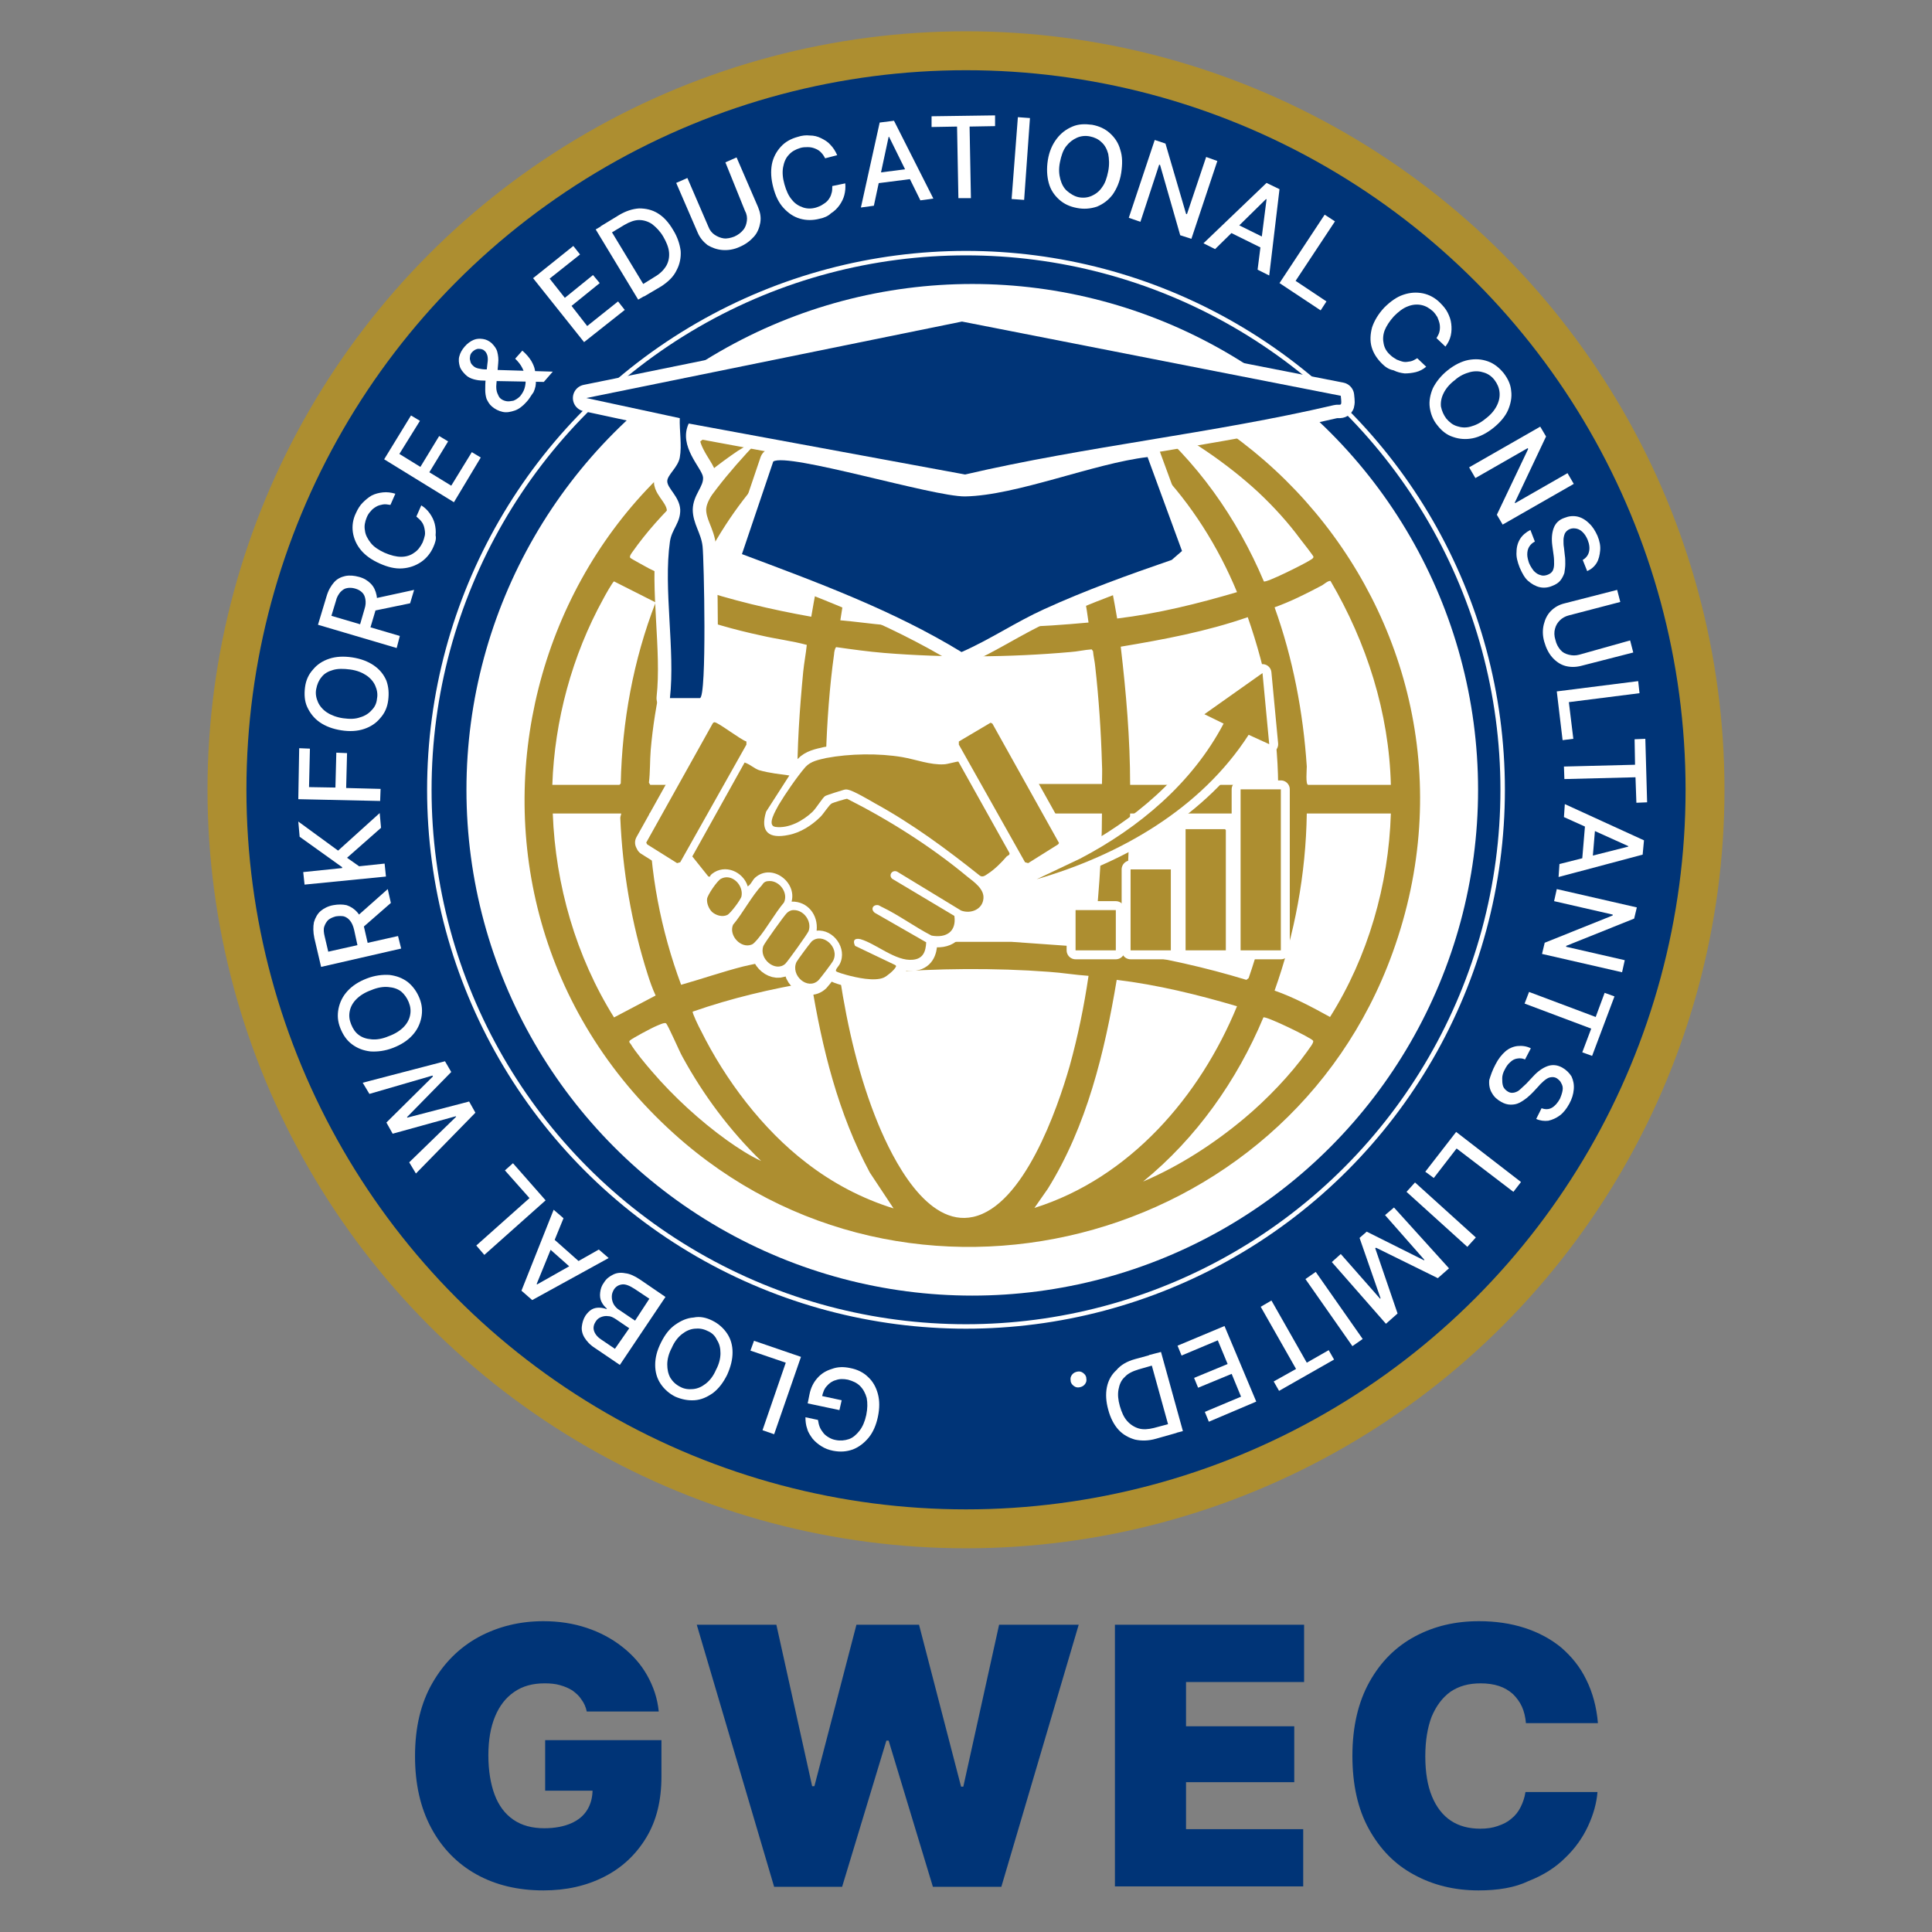 <?xml version="1.0" encoding="UTF-8"?>
<svg xmlns="http://www.w3.org/2000/svg" xmlns:xlink="http://www.w3.org/1999/xlink" version="1.1" id="Layer_1" x="0px" y="0px" viewBox="0 0 432 432" style="enable-background:new 0 0 432 432;" xml:space="preserve">
<rect x="0" y="0" width="432" height="432" fill="#808080" stroke="none"/>
<style type="text/css">
	.st0{fill:#AD8E30;}
	.st1{fill:#003477;}
	.st2{fill:#FFFFFF;}
	.st3{fill:none;stroke:#FFFFFF;stroke-miterlimit:10;}
	.st4{fill:none;stroke:#FFFFFF;stroke-width:5;stroke-linecap:round;stroke-linejoin:round;stroke-miterlimit:10;}
	.st5{fill:none;stroke:#FFFFFF;stroke-width:4;stroke-linecap:round;stroke-linejoin:round;stroke-miterlimit:10;}
	.st6{fill:none;stroke:#FFFFFF;stroke-width:6;stroke-linecap:round;stroke-linejoin:round;stroke-miterlimit:10;}
</style>
<g>
	<circle class="st0" cx="216" cy="176.6" r="169.6"></circle>
	<circle class="st1" cx="216" cy="176.6" r="160.9"></circle>
	<g>
		<path class="st2" d="M190.1,305.9c1.6,0.3,3,1,4,2c1.1,1,1.8,2.3,2.2,3.8s0.4,3.2,0,5.1c-0.4,1.9-1.1,3.5-2.1,4.7    c-1,1.2-2.2,2.1-3.5,2.6c-1.4,0.5-2.8,0.6-4.4,0.3c-1-0.2-1.8-0.5-2.6-1c-0.8-0.5-1.4-1-2-1.7c-0.5-0.7-1-1.4-1.2-2.2    c-0.3-0.8-0.4-1.7-0.4-2.6l2.8,0.6c0.1,0.6,0.2,1.1,0.4,1.6c0.2,0.5,0.5,0.9,0.8,1.3c0.3,0.4,0.7,0.7,1.2,1c0.5,0.3,1,0.5,1.6,0.6    c1,0.2,2,0.1,2.9-0.2c0.9-0.3,1.7-1,2.4-1.9c0.7-0.9,1.2-2.1,1.5-3.5c0.3-1.5,0.3-2.7,0.1-3.8c-0.3-1.1-0.8-2-1.5-2.7    c-0.7-0.7-1.6-1.1-2.7-1.4c-1-0.2-1.9-0.2-2.7,0.1c-0.8,0.2-1.5,0.7-2,1.3c-0.6,0.6-0.9,1.5-1.1,2.4l-0.7-0.3l5.1,1.1l-0.5,2.2    l-7.1-1.5l0.4-2c0.3-1.5,0.9-2.7,1.8-3.7c0.9-1,1.9-1.6,3.2-2C187.3,305.6,188.7,305.6,190.1,305.9z"></path>
		<path class="st2" d="M179.1,303.4l-6,17.3l-2.6-0.9l5.2-15.1l-7.9-2.7l0.8-2.2L179.1,303.4z"></path>
		<path class="st2" d="M159.3,295.3c1.4,0.7,2.5,1.7,3.3,2.9c0.8,1.2,1.2,2.6,1.2,4.2c0,1.6-0.4,3.2-1.2,5c-0.9,1.8-1.9,3.1-3.2,4.1    c-1.3,0.9-2.6,1.5-4.1,1.6c-1.5,0.1-2.9-0.2-4.3-0.8c-1.4-0.7-2.5-1.7-3.3-2.9c-0.8-1.2-1.2-2.6-1.2-4.2c0-1.6,0.4-3.2,1.3-5    c0.9-1.8,1.9-3.1,3.2-4c1.3-0.9,2.6-1.5,4.1-1.6C156.5,294.3,157.9,294.6,159.3,295.3z M158.2,297.6c-1-0.5-1.9-0.6-2.9-0.5    c-1,0.1-1.9,0.5-2.8,1.2c-0.9,0.7-1.7,1.7-2.3,3.1c-0.7,1.3-1,2.6-1,3.7c0,1.1,0.2,2.1,0.7,3c0.5,0.8,1.2,1.5,2.2,2    c0.9,0.5,1.9,0.6,2.9,0.5c1-0.1,1.9-0.5,2.8-1.2c0.9-0.7,1.7-1.7,2.3-3.1c0.7-1.3,1-2.6,1-3.7c0-1.1-0.2-2.1-0.8-3    C159.9,298.7,159.2,298,158.2,297.6z"></path>
		<path class="st2" d="M148.8,290l-10.2,15.2l-5.6-3.8c-1.1-0.7-1.8-1.5-2.3-2.3c-0.5-0.8-0.7-1.7-0.6-2.5c0.1-0.8,0.3-1.6,0.8-2.4    c0.4-0.6,0.9-1.1,1.4-1.4c0.5-0.3,1.1-0.4,1.6-0.4c0.6,0,1.1,0.1,1.7,0.3l0.1-0.1c-0.5-0.4-0.9-0.9-1.2-1.5    c-0.3-0.6-0.4-1.3-0.3-2.1c0.1-0.8,0.3-1.5,0.9-2.3c0.5-0.8,1.2-1.3,2-1.7c0.8-0.4,1.7-0.5,2.7-0.3c1,0.1,2.1,0.6,3.3,1.4    L148.8,290z M140.7,297l-3.1-2.1c-0.5-0.3-1-0.6-1.6-0.6c-0.5-0.1-1.1,0-1.6,0.2c-0.5,0.2-0.9,0.5-1.2,1c-0.4,0.6-0.6,1.3-0.4,2    c0.2,0.7,0.7,1.4,1.6,2l3.1,2.1L140.7,297z M145.2,290.4l-3.3-2.2c-1.1-0.7-2-1.1-2.8-1s-1.4,0.5-1.8,1.1c-0.3,0.5-0.5,1-0.5,1.6    c0,0.6,0.1,1.1,0.4,1.7c0.3,0.5,0.7,1,1.4,1.4l3.4,2.3L145.2,290.4z"></path>
		<path class="st2" d="M133.9,279.4l2.2,1.9l-17.1,9.4l-2.4-2.1l7.2-18.1l2.2,1.9l-6,14.7l0.1,0.1L133.9,279.4z M128.8,284.5    l-7.1-6.3l1.5-1.7l7.1,6.3L128.8,284.5z"></path>
		<path class="st2" d="M122,268.4l-13.7,12.2l-1.8-2.1l11.9-10.6l-5.5-6.2l1.8-1.6L122,268.4z"></path>
		<path class="st2" d="M106.3,248.8L93,262.4l-1.5-2.5l10.5-10.2l-0.1-0.1l-14.1,3.9l-1.4-2.5l10.4-10.3l-0.1-0.2l-14.1,4.1    l-1.5-2.5l18.4-4.8l1.4,2.4L91,249.8l0.1,0.1l13.8-3.6L106.3,248.8z"></path>
		<path class="st2" d="M93.8,223.2c0.6,1.5,0.7,2.9,0.4,4.4c-0.3,1.4-0.9,2.7-2,3.9c-1.1,1.2-2.5,2.1-4.3,2.8    c-1.8,0.7-3.5,0.9-5.1,0.8c-1.6-0.2-2.9-0.7-4.1-1.6s-2-2.1-2.6-3.6c-0.6-1.5-0.7-2.9-0.4-4.4c0.3-1.4,0.9-2.7,2-3.9    c1.1-1.2,2.5-2.1,4.3-2.8c1.8-0.7,3.5-0.9,5.1-0.8c1.6,0.2,2.9,0.7,4.1,1.6C92.3,220.5,93.2,221.7,93.8,223.2z M91.4,224.1    c-0.4-1-1-1.8-1.7-2.4c-0.8-0.6-1.7-0.9-2.9-1c-1.1-0.1-2.4,0.1-3.8,0.7c-1.4,0.5-2.5,1.2-3.3,2c-0.8,0.8-1.3,1.7-1.5,2.7    c-0.2,1-0.1,1.9,0.3,2.9c0.4,1,0.9,1.8,1.7,2.4c0.8,0.6,1.7,0.9,2.9,1c1.1,0.1,2.4-0.1,3.8-0.7c1.4-0.5,2.5-1.2,3.3-2    c0.8-0.8,1.3-1.7,1.5-2.7C91.9,226,91.8,225.1,91.4,224.1z"></path>
		<path class="st2" d="M89.7,212.1l-17.9,4.1l-1.5-6.4c-0.3-1.4-0.3-2.6-0.1-3.6c0.3-1,0.8-1.9,1.5-2.5c0.7-0.6,1.7-1.1,2.8-1.3    c1.1-0.2,2.1-0.2,3,0c0.9,0.3,1.7,0.8,2.4,1.6c0.7,0.8,1.2,1.9,1.5,3.3l1.1,4.8l-2.3,0.5l-1-4.6c-0.2-0.9-0.5-1.6-0.9-2.1    c-0.4-0.5-0.8-0.8-1.4-1c-0.5-0.1-1.1-0.1-1.8,0c-0.7,0.2-1.2,0.4-1.7,0.8c-0.4,0.4-0.7,0.9-0.9,1.5s-0.1,1.4,0.1,2.2l0.8,3.4    l15.6-3.5L89.7,212.1z M87.4,201.9l-7.1,6.2l-0.7-3l7.1-6.3L87.4,201.9z"></path>
		<path class="st2" d="M86.3,196l-18.2,1.8l-0.3-2.8l8.7-0.9l0-0.2l-9.5-6.8l-0.3-3.4l8.9,6.5l9.3-8.4l0.3,3.3l-7.6,6.7l2.7,1.9    l5.7-0.6L86.3,196z"></path>
		<path class="st2" d="M85,179.1l-18.3-0.4l0.2-11.4l2.4,0.1l-0.2,8.6l5.9,0.1l0.2-7.8l2.4,0.1l-0.2,7.8l7.7,0.2L85,179.1z"></path>
		<path class="st2" d="M86.8,156.6c-0.2,1.6-0.8,2.9-1.8,4c-0.9,1.1-2.1,1.9-3.6,2.4s-3.2,0.6-5.1,0.3c-1.9-0.3-3.5-0.9-4.8-1.8    c-1.3-0.9-2.2-2.1-2.8-3.4c-0.6-1.3-0.7-2.8-0.5-4.4c0.2-1.6,0.8-2.9,1.8-4c0.9-1.1,2.1-1.9,3.6-2.4c1.5-0.5,3.2-0.6,5.2-0.3    c1.9,0.3,3.5,0.9,4.8,1.8s2.2,2,2.8,3.4C86.9,153.6,87,155,86.8,156.6z M84.3,156.2c0.2-1,0-2-0.4-2.9c-0.4-0.9-1.1-1.7-2-2.3    c-0.9-0.6-2.1-1.1-3.6-1.3c-1.5-0.2-2.8-0.2-3.8,0.1c-1.1,0.3-2,0.8-2.6,1.6c-0.6,0.7-1,1.6-1.2,2.7c-0.2,1,0,2,0.4,2.9    c0.4,0.9,1.1,1.7,2,2.3c0.9,0.6,2.2,1.1,3.6,1.3c1.5,0.2,2.7,0.2,3.8-0.2c1.1-0.3,2-0.9,2.6-1.6C83.8,158.1,84.2,157.3,84.3,156.2    z"></path>
		<path class="st2" d="M88.7,144.9l-17.6-5.2l1.9-6.3c0.4-1.4,1-2.4,1.7-3.2c0.7-0.8,1.6-1.2,2.5-1.4c1-0.2,2-0.1,3.1,0.2    c1.1,0.3,1.9,0.8,2.6,1.5c0.7,0.7,1.1,1.6,1.3,2.6c0.2,1,0.1,2.2-0.3,3.6l-1.4,4.7l-2.3-0.7l1.3-4.5c0.3-0.9,0.3-1.6,0.2-2.2    c-0.1-0.6-0.3-1.1-0.7-1.5c-0.4-0.4-0.9-0.7-1.6-0.9c-0.7-0.2-1.3-0.2-1.8-0.1c-0.6,0.1-1,0.4-1.5,0.9c-0.4,0.5-0.8,1.1-1,2    l-1,3.3l15.3,4.5L88.7,144.9z M91.7,134.9l-9.2,1.9l0.9-2.9l9.2-2L91.7,134.9z"></path>
		<path class="st2" d="M96.9,122.3c-0.6,1.4-1.6,2.6-2.8,3.4c-1.2,0.8-2.6,1.3-4.2,1.4c-1.6,0.1-3.2-0.3-5-1.1    c-1.8-0.8-3.2-1.8-4.2-3c-1-1.2-1.6-2.6-1.8-4c-0.2-1.4,0-2.9,0.7-4.3c0.4-0.9,0.9-1.7,1.5-2.3s1.3-1.2,2-1.6    c0.8-0.4,1.6-0.6,2.5-0.7c0.9-0.1,1.8,0,2.8,0.3l-1.1,2.5c-0.6-0.1-1.2-0.2-1.7-0.1s-1,0.2-1.5,0.5c-0.5,0.3-0.9,0.6-1.2,1    c-0.4,0.4-0.7,0.9-0.9,1.4c-0.4,1-0.6,1.9-0.4,2.9c0.1,1,0.6,1.9,1.3,2.8c0.7,0.9,1.8,1.6,3.1,2.2c1.4,0.6,2.6,0.9,3.7,0.9    c1.1,0,2.1-0.3,2.9-0.9c0.8-0.5,1.4-1.3,1.9-2.3c0.2-0.5,0.4-1.1,0.5-1.6c0.1-0.5,0-1.1-0.1-1.6c-0.1-0.5-0.3-1-0.6-1.4    c-0.3-0.4-0.7-0.8-1.2-1.2l1.1-2.5c0.8,0.5,1.4,1.1,1.9,1.8c0.5,0.7,0.9,1.5,1.1,2.3c0.2,0.8,0.3,1.7,0.2,2.6    C97.6,120.5,97.3,121.4,96.9,122.3z"></path>
		<path class="st2" d="M101.5,112.3l-15.6-9.6l6-9.8l2,1.2l-4.6,7.4l4.7,2.9l4.2-6.9l2,1.2l-4.2,6.9l4.9,3l4.6-7.5l2,1.2    L101.5,112.3z"></path>
		<path class="st2" d="M117.7,89.9c-0.8,0.9-1.7,1.6-2.6,1.9s-1.8,0.5-2.7,0.3c-0.9-0.2-1.7-0.6-2.4-1.2c-0.6-0.5-0.9-1.1-1.2-1.7    c-0.2-0.6-0.3-1.3-0.3-2c0-0.7,0-1.6,0.1-2.4l0.4-3.6c0.1-0.6,0.1-1.1,0-1.6c-0.1-0.4-0.3-0.9-0.7-1.2c-0.3-0.3-0.8-0.4-1.3-0.4    c-0.5,0-1,0.3-1.4,0.7c-0.3,0.3-0.5,0.7-0.5,1.1c-0.1,0.4,0,0.7,0.1,1.1c0.1,0.4,0.3,0.6,0.6,0.9c0.3,0.3,0.7,0.5,1.2,0.6    c0.5,0.1,1,0.2,1.6,0.2c0.6,0,1.2,0,1.8,0.1l13.2,0.4l-2,2.3l-10.9-0.2c-0.9,0-1.8-0.1-2.6-0.1s-1.5-0.1-2.2-0.3    c-0.7-0.2-1.3-0.5-1.8-1c-0.6-0.6-1.1-1.2-1.3-1.9c-0.2-0.7-0.3-1.5-0.1-2.2c0.2-0.8,0.6-1.5,1.2-2.2c0.6-0.7,1.3-1.2,2-1.5    c0.7-0.3,1.4-0.3,2.1-0.2c0.7,0.1,1.3,0.4,1.9,0.9c0.6,0.6,1.1,1.2,1.3,2c0.2,0.8,0.3,1.6,0.2,2.5l-0.4,4.6    c-0.1,0.9,0,1.6,0.2,2.1c0.2,0.5,0.4,0.9,0.6,1.1c0.4,0.4,0.9,0.6,1.4,0.7c0.5,0.1,1,0,1.6-0.1c0.5-0.2,1-0.5,1.5-1    c0.4-0.5,0.8-1.1,1-1.8c0.2-0.7,0.3-1.4,0.2-2.2c-0.1-0.8-0.3-1.5-0.7-2.3c-0.4-0.8-0.9-1.4-1.6-2.1l1.6-1.8    c0.9,0.8,1.5,1.5,2,2.3c0.4,0.7,0.7,1.4,0.8,2c0.1,0.6,0.2,1.2,0.2,1.6c0,0.1,0,0.3,0,0.4c0,0.1,0,0.3,0,0.4    c0.1,0.9-0.1,1.7-0.5,2.6C118.7,88.5,118.3,89.3,117.7,89.9z"></path>
		<path class="st2" d="M130.6,76.5l-11.4-14.3l9-7.2l1.5,1.9l-6.8,5.4l3.4,4.3l6.3-5.1l1.5,1.8l-6.3,5.1l3.5,4.5l6.9-5.5l1.5,1.9    L130.6,76.5z"></path>
		<path class="st2" d="M135.6,49.9l9.5,15.7l-2.4,1.4l-9.5-15.7L135.6,49.9z M147.9,64l-3.9,2.3l-1.3-2.1l3.7-2.3    c1.2-0.7,2-1.5,2.6-2.5c0.5-0.9,0.7-1.9,0.6-3c-0.1-1.1-0.6-2.3-1.3-3.5c-0.7-1.2-1.6-2.1-2.5-2.8c-0.9-0.6-1.9-0.9-2.9-0.9    c-1,0-2.1,0.4-3.3,1.1l-4,2.4l-1.3-2.1l4.1-2.5c1.5-0.9,3-1.4,4.5-1.5c1.5,0,2.9,0.3,4.2,1.1c1.3,0.8,2.4,2,3.4,3.7    c1,1.6,1.5,3.2,1.7,4.7c0.1,1.5-0.2,3-0.9,4.3C150.6,61.9,149.4,63,147.9,64z"></path>
		<path class="st2" d="M162.2,36.3l2.5-1.1l4.8,11.1c0.5,1.2,0.7,2.3,0.5,3.5c-0.2,1.1-0.6,2.2-1.4,3.1c-0.8,0.9-1.8,1.7-3.2,2.3    c-1.3,0.6-2.6,0.8-3.9,0.7c-1.2-0.1-2.3-0.5-3.3-1.1c-0.9-0.7-1.7-1.6-2.2-2.8l-4.8-11.1l2.5-1.1l4.7,10.9    c0.3,0.8,0.8,1.4,1.4,1.8c0.6,0.4,1.3,0.7,2,0.8c0.8,0.1,1.6-0.1,2.4-0.4c0.9-0.4,1.5-0.9,2-1.5c0.5-0.6,0.7-1.3,0.8-2    c0.1-0.7,0-1.5-0.4-2.2L162.2,36.3z"></path>
		<path class="st2" d="M183.3,48.9c-1.5,0.4-3,0.4-4.4,0c-1.4-0.4-2.6-1.2-3.7-2.4s-1.8-2.7-2.3-4.6c-0.5-1.9-0.6-3.6-0.3-5.2    c0.3-1.5,1-2.8,2-3.9c1-1.1,2.3-1.8,3.8-2.2c0.9-0.3,1.8-0.4,2.7-0.3c0.9,0,1.7,0.2,2.5,0.6s1.5,0.8,2.1,1.5    c0.6,0.6,1.1,1.4,1.5,2.3l-2.7,0.7c-0.3-0.6-0.6-1-1-1.4c-0.4-0.4-0.8-0.6-1.3-0.8c-0.5-0.2-1-0.3-1.6-0.3c-0.5,0-1.1,0-1.7,0.2    c-1,0.3-1.9,0.8-2.5,1.5c-0.7,0.7-1.1,1.7-1.3,2.8c-0.2,1.1-0.1,2.4,0.3,3.8c0.4,1.4,0.9,2.6,1.7,3.5c0.7,0.9,1.6,1.4,2.5,1.7    c0.9,0.3,1.9,0.3,2.9,0c0.6-0.2,1.1-0.4,1.5-0.7c0.5-0.3,0.9-0.6,1.2-1c0.3-0.4,0.6-0.9,0.7-1.4c0.2-0.5,0.2-1.1,0.2-1.7L189,41    c0.1,0.9,0,1.8-0.2,2.6c-0.2,0.8-0.6,1.6-1.1,2.3c-0.5,0.7-1.1,1.3-1.9,1.8C185.2,48.3,184.3,48.7,183.3,48.9z"></path>
		<path class="st2" d="M195.4,46l-2.9,0.4l4.2-19l3.2-0.4l8.8,17.4l-2.9,0.4l-7-14.2l-0.1,0L195.4,46z M195,38.8l9.4-1.2l0.3,2.3    l-9.4,1.2L195,38.8z"></path>
		<path class="st2" d="M208.3,28.4l0-2.4l14.2-0.2l0,2.4l-5.7,0.1l0.3,16l-2.8,0l-0.3-16L208.3,28.4z"></path>
		<path class="st2" d="M230.3,26.4L229,44.7l-2.8-0.2l1.4-18.3L230.3,26.4z"></path>
		<path class="st2" d="M240.8,46.5c-1.6-0.3-2.9-0.9-4-1.9c-1.1-1-1.9-2.2-2.3-3.7s-0.5-3.2-0.2-5.1c0.3-1.9,1-3.5,2-4.8    c1-1.3,2.1-2.1,3.5-2.7s2.8-0.6,4.4-0.4c1.6,0.3,2.9,0.9,4,1.9c1.1,1,1.9,2.2,2.3,3.7c0.5,1.5,0.5,3.2,0.2,5.2    c-0.3,1.9-1,3.5-1.9,4.8c-1,1.3-2.1,2.1-3.5,2.7C243.8,46.7,242.3,46.8,240.8,46.5z M241.2,44.1c1,0.2,2,0.1,2.9-0.3    s1.7-1,2.3-1.9c0.7-0.9,1.1-2.1,1.4-3.6c0.3-1.5,0.2-2.8,0-3.9c-0.3-1.1-0.8-2-1.5-2.6c-0.7-0.7-1.6-1.1-2.6-1.3    c-1-0.2-2-0.1-2.9,0.3c-0.9,0.4-1.7,1-2.4,1.9c-0.7,0.9-1.1,2.1-1.4,3.6c-0.3,1.5-0.2,2.7,0.1,3.8c0.3,1.1,0.8,2,1.5,2.6    S240.2,43.9,241.2,44.1z"></path>
		<path class="st2" d="M272.2,36l-5.8,17.4l-2.5-0.8l-4.5-15.7l-0.2-0.1L255,49.6l-2.6-0.9l5.8-17.4l2.4,0.8l4.6,15.7l0.2,0.1    l4.3-12.8L272.2,36z"></path>
		<path class="st2" d="M271.7,55.7l-2.6-1.3l14.1-13.5l2.9,1.4l-2.3,19.3l-2.6-1.3l2-15.7l-0.1-0.1L271.7,55.7z M275.3,49.5l8.5,4.2    l-1,2.1l-8.5-4.2L275.3,49.5z"></path>
		<path class="st2" d="M286.1,63.3L296.2,48l2.3,1.5l-8.8,13.3l6.9,4.6l-1.3,2L286.1,63.3z"></path>
		<path class="st2" d="M309,81.3c-1.1-1.1-1.9-2.3-2.3-3.7c-0.4-1.4-0.3-2.9,0.1-4.4c0.5-1.5,1.4-3,2.7-4.4c1.4-1.4,2.8-2.4,4.3-2.9    c1.5-0.5,2.9-0.6,4.4-0.3c1.4,0.3,2.7,1,3.8,2.1c0.7,0.7,1.3,1.4,1.7,2.2c0.4,0.8,0.7,1.6,0.8,2.5c0.1,0.8,0.1,1.7-0.1,2.6    c-0.2,0.9-0.6,1.7-1.2,2.5l-2-1.9c0.3-0.5,0.6-1,0.7-1.6c0.1-0.5,0.1-1.1,0-1.6c-0.1-0.5-0.3-1-0.5-1.5c-0.3-0.5-0.6-0.9-1-1.3    c-0.8-0.7-1.6-1.2-2.6-1.4c-1-0.2-2-0.1-3,0.3c-1.1,0.4-2.1,1.2-3.1,2.2c-1,1.1-1.7,2.2-2.1,3.2c-0.4,1.1-0.4,2.1-0.2,3    c0.2,1,0.7,1.8,1.5,2.5c0.4,0.4,0.9,0.7,1.4,1c0.5,0.2,1,0.4,1.5,0.5c0.5,0.1,1,0,1.6-0.1c0.5-0.1,1-0.4,1.5-0.7l2,1.9    c-0.7,0.6-1.5,1-2.3,1.2c-0.8,0.2-1.7,0.3-2.5,0.3c-0.9-0.1-1.7-0.3-2.5-0.7C310.5,82.6,309.7,82,309,81.3z"></path>
		<path class="st2" d="M321.4,95.1c-1-1.2-1.5-2.6-1.7-4c-0.2-1.4,0.1-2.9,0.7-4.3c0.7-1.4,1.8-2.8,3.3-4c1.5-1.2,3.1-2,4.6-2.3    c1.6-0.3,3-0.2,4.4,0.3c1.4,0.5,2.5,1.4,3.5,2.6c1,1.3,1.6,2.6,1.7,4c0.2,1.4-0.1,2.9-0.7,4.3s-1.8,2.8-3.3,4    c-1.5,1.2-3.1,2-4.6,2.3c-1.5,0.3-3,0.2-4.4-0.3C323.6,97.3,322.4,96.4,321.4,95.1z M323.4,93.6c0.7,0.8,1.4,1.4,2.4,1.7    c0.9,0.3,1.9,0.4,3,0.1c1.1-0.3,2.2-0.8,3.4-1.8c1.2-0.9,2-1.9,2.5-2.9c0.5-1,0.7-2,0.6-3c-0.1-1-0.5-1.9-1.1-2.7    c-0.6-0.8-1.4-1.4-2.4-1.7c-0.9-0.3-1.9-0.4-3.1-0.1c-1.1,0.3-2.3,0.8-3.4,1.8c-1.2,0.9-2,1.9-2.5,2.9c-0.5,1-0.7,2-0.6,3    C322.4,91.9,322.8,92.8,323.4,93.6z"></path>
		<path class="st2" d="M351.9,108.2l-15.9,9.1l-1.3-2.2l7-14.7l-0.1-0.2l-11.7,6.7l-1.4-2.4l15.9-9.1l1.3,2.2l-7,14.8l0.1,0.1    l11.7-6.7L351.9,108.2z"></path>
		<path class="st2" d="M339.8,126.9c-0.5-1.3-0.8-2.4-0.7-3.5c0-1.1,0.3-2.1,0.8-2.9c0.5-0.8,1.3-1.5,2.3-2l1,2.6    c-0.6,0.3-1,0.7-1.3,1.2c-0.3,0.5-0.4,1.1-0.4,1.7c0,0.6,0.2,1.3,0.4,1.9c0.3,0.7,0.7,1.3,1.1,1.8c0.5,0.5,1,0.8,1.5,0.9    c0.5,0.2,1.1,0.1,1.6-0.1c0.5-0.2,0.9-0.5,1.1-0.9c0.2-0.4,0.3-0.9,0.3-1.5c0-0.6,0-1.2-0.1-1.9l-0.3-2.2    c-0.2-1.5-0.1-2.8,0.3-3.9c0.4-1.1,1.2-1.9,2.4-2.3c1-0.4,1.9-0.5,2.9-0.3c0.9,0.2,1.8,0.7,2.6,1.5c0.8,0.7,1.4,1.7,1.9,2.8    c0.5,1.2,0.7,2.3,0.6,3.3c-0.1,1-0.3,2-0.8,2.8c-0.5,0.8-1.2,1.4-2.1,1.8l-1-2.5c0.7-0.4,1.2-1,1.4-1.8c0.2-0.8,0.1-1.7-0.3-2.7    c-0.3-0.7-0.6-1.2-1.1-1.7c-0.4-0.4-0.9-0.7-1.4-0.8c-0.5-0.1-1-0.1-1.5,0.1c-0.5,0.2-0.9,0.6-1.1,1c-0.2,0.5-0.3,1-0.3,1.5    c0,0.6,0,1.1,0.1,1.6l0.2,1.8c0.1,0.6,0.1,1.2,0.1,1.9c0,0.7-0.1,1.3-0.2,2c-0.2,0.6-0.5,1.2-0.9,1.7c-0.4,0.5-1,0.9-1.8,1.2    c-0.9,0.4-1.9,0.5-2.8,0.3c-0.9-0.2-1.8-0.7-2.6-1.4C341,129.3,340.4,128.3,339.8,126.9z"></path>
		<path class="st2" d="M364.5,143.2l0.7,2.7l-11.7,3c-1.2,0.3-2.4,0.3-3.5,0c-1.1-0.3-2.1-1-2.9-1.9c-0.8-0.9-1.4-2.1-1.8-3.5    c-0.4-1.4-0.4-2.7-0.1-3.9c0.3-1.2,0.8-2.2,1.6-3c0.8-0.8,1.8-1.4,3.1-1.7l11.7-3l0.7,2.7l-11.5,3c-0.8,0.2-1.5,0.6-2,1.1    c-0.5,0.5-0.9,1.1-1.1,1.9c-0.2,0.7-0.2,1.6,0.1,2.5c0.2,0.9,0.6,1.6,1.1,2.2c0.5,0.6,1.1,0.9,1.9,1.1s1.5,0.2,2.3,0L364.5,143.2z    "></path>
		<path class="st2" d="M348.1,154.6l18.2-2.3l0.3,2.7l-15.8,2l1,8.2l-2.4,0.3L348.1,154.6z"></path>
		<path class="st2" d="M365.5,165.3l2.4-0.1l0.4,14.2l-2.4,0.1l-0.2-5.7l-15.9,0.4l-0.1-2.8l15.9-0.4L365.5,165.3z"></path>
		<path class="st2" d="M349.7,182.7l0.2-2.9l17.7,8.1l-0.3,3.2l-18.8,5l0.2-2.9l15.4-3.9l0-0.1L349.7,182.7z M356.8,183.8l-0.8,9.5    l-2.3-0.2l0.8-9.5L356.8,183.8z"></path>
		<path class="st2" d="M362.7,217.4l-17.9-4.1l0.6-2.5l15.2-6.1l0-0.2l-13.1-3l0.6-2.7l17.9,4.1l-0.6,2.5l-15.2,6.1l0,0.2l13.1,3    L362.7,217.4z"></path>
		<path class="st2" d="M358.8,222l2.2,0.8l-5,13.3l-2.2-0.8l2-5.3l-14.9-5.6l1-2.6l14.9,5.6L358.8,222z"></path>
		<path class="st2" d="M334.4,238c0.6-1.2,1.4-2.2,2.2-2.9c0.8-0.7,1.8-1.1,2.7-1.2c1-0.1,2,0,3,0.5l-1.3,2.5    c-0.6-0.3-1.2-0.3-1.8-0.2s-1.1,0.4-1.5,0.8c-0.5,0.4-0.9,1-1.2,1.6c-0.4,0.7-0.6,1.4-0.6,2s0,1.2,0.2,1.8    c0.2,0.5,0.6,0.9,1.1,1.2c0.5,0.3,0.9,0.3,1.4,0.2c0.4-0.1,0.9-0.3,1.3-0.7c0.4-0.4,0.9-0.8,1.4-1.3l1.5-1.6    c1-1.1,2.1-1.9,3.2-2.3c1.1-0.4,2.2-0.3,3.3,0.3c0.9,0.5,1.6,1.2,2.1,2c0.4,0.9,0.6,1.8,0.5,2.9c-0.1,1.1-0.4,2.1-1,3.2    c-0.6,1.1-1.3,2-2.1,2.6c-0.8,0.6-1.7,1-2.6,1.2c-0.9,0.1-1.8,0-2.7-0.4l1.2-2.4c0.8,0.3,1.6,0.3,2.3-0.1c0.7-0.4,1.3-1.1,1.8-2    c0.3-0.7,0.5-1.3,0.6-1.9c0.1-0.6,0-1.1-0.3-1.6c-0.2-0.5-0.6-0.8-1-1.1c-0.5-0.3-1-0.3-1.5-0.2c-0.5,0.1-0.9,0.4-1.4,0.8    c-0.4,0.4-0.8,0.7-1.1,1.1l-1.3,1.4c-0.4,0.4-0.9,0.9-1.4,1.3c-0.5,0.4-1.1,0.8-1.7,1.1c-0.6,0.3-1.2,0.4-1.9,0.4    c-0.7,0-1.4-0.2-2.1-0.6c-0.9-0.5-1.6-1.1-2.1-2c-0.5-0.8-0.7-1.8-0.6-2.9C333.3,240.5,333.7,239.3,334.4,238z"></path>
		<path class="st2" d="M325.6,253.1l14.5,11.2l-1.7,2.2l-12.7-9.7l-5.1,6.6l-1.9-1.4L325.6,253.1z"></path>
		<path class="st2" d="M328.1,278.8l-13.6-12.3l1.9-2.1l13.6,12.3L328.1,278.8z"></path>
		<path class="st2" d="M324,283.6l-2.5,2.2l-13.8-6.8l-0.2,0.1l5,14.6l-2.6,2.3l-12.1-13.8l2-1.8l8.8,10l0.1-0.1l-4.7-13.5l1.6-1.4    l12.8,6.4l0.1-0.1l-8.8-10l2-1.7L324,283.6z"></path>
		<path class="st2" d="M302.4,301l-10.5-15l2.3-1.6l10.5,15L302.4,301z"></path>
		<path class="st2" d="M297.1,301.9l1.2,2.1l-12.3,7l-1.2-2.1l5-2.8l-7.9-13.9l2.4-1.4l7.9,13.9L297.1,301.9z"></path>
		<path class="st2" d="M273.8,296.5l7.1,16.9l-10.6,4.5l-0.9-2.2l8.1-3.4l-2.1-5.1l-7.5,3.1l-0.9-2.2l7.5-3.1l-2.2-5.3l-8.1,3.4    l-0.9-2.2L273.8,296.5z"></path>
		<path class="st2" d="M253.8,303.9l4.4-1.2l0.6,2.3l-4.2,1.2c-1.3,0.4-2.4,0.9-3.1,1.7c-0.8,0.7-1.2,1.7-1.4,2.8    c-0.2,1.1-0.1,2.3,0.3,3.7c0.4,1.4,0.9,2.5,1.6,3.3c0.7,0.8,1.6,1.4,2.6,1.7c1,0.3,2.2,0.2,3.4-0.1l4.5-1.2l0.6,2.3l-4.6,1.3    c-1.7,0.5-3.3,0.5-4.7,0.2c-1.4-0.4-2.7-1.1-3.7-2.2c-1-1.1-1.8-2.6-2.3-4.5c-0.5-1.8-0.6-3.5-0.3-5c0.3-1.5,1-2.8,2.1-3.8    C250.6,305.2,252,304.4,253.8,303.9z M261.8,320.7l-4.9-17.7l2.7-0.7l4.9,17.7L261.8,320.7z"></path>
		<path class="st2" d="M240.9,306.7c0.5-0.1,0.9,0,1.3,0.3c0.4,0.3,0.7,0.7,0.7,1.2c0.1,0.5,0,0.9-0.3,1.3c-0.3,0.4-0.7,0.6-1.2,0.7    c-0.5,0.1-0.9,0-1.3-0.3c-0.4-0.3-0.7-0.7-0.7-1.2c-0.1-0.5,0-0.9,0.3-1.3C240,307,240.4,306.8,240.9,306.7z"></path>
	</g>
	<circle class="st2" cx="217.4" cy="176.6" r="113.1"></circle>
	<g>
		<path class="st1" d="M121.5,422.7c-5.7,0-10.7-1.2-15-3.6c-4.3-2.4-7.7-5.9-10.1-10.4c-2.4-4.5-3.6-9.8-3.6-16    c0-6.5,1.3-11.9,3.9-16.4c2.6-4.5,6-7.9,10.4-10.3c4.3-2.3,9.1-3.5,14.4-3.5c3.5,0,6.7,0.5,9.7,1.5c3,1,5.6,2.4,7.9,4.2    c2.3,1.8,4.2,3.9,5.6,6.4c1.4,2.5,2.3,5.1,2.6,8.1h-16.1c-0.2-1-0.6-1.9-1.2-2.7c-0.5-0.8-1.2-1.4-2-2c-0.8-0.5-1.7-0.9-2.8-1.2    c-1-0.3-2.2-0.4-3.4-0.4c-2.7,0-4.9,0.6-6.8,1.9c-1.9,1.3-3.3,3.1-4.3,5.5c-1,2.4-1.5,5.3-1.5,8.7c0,3.4,0.5,6.4,1.4,8.8    c0.9,2.4,2.3,4.3,4.2,5.6c1.9,1.3,4.2,1.9,6.9,1.9c2.4,0,4.4-0.4,6-1.1c1.6-0.7,2.8-1.7,3.6-3c0.8-1.3,1.2-2.8,1.2-4.6l2.8,0.3    h-13.4v-11.3h26v8.1c0,5.4-1.1,9.9-3.4,13.7c-2.3,3.8-5.4,6.7-9.3,8.7C131.1,421.7,126.6,422.7,121.5,422.7z"></path>
		<path class="st1" d="M173.1,421.9l-17.3-58.6h17.8l8,36.1h0.5l9.4-36.1h14l9.4,36.2h0.5l8-36.2h17.8l-17.3,58.6h-15.3l-9.9-32.7    h-0.5l-9.9,32.7H173.1z"></path>
		<path class="st1" d="M249.3,421.9v-58.6h42.3v12.8h-26.4v9.9h24.2v12.5h-24.2v10.5h26.2v12.8H249.3z"></path>
		<path class="st1" d="M330.6,422.7c-5.4,0-10.2-1.2-14.4-3.5c-4.3-2.3-7.6-5.7-10.1-10.2c-2.5-4.5-3.7-10-3.7-16.4    c0-6.5,1.3-12,3.8-16.5c2.5-4.5,5.9-7.9,10.2-10.2c4.3-2.3,9-3.4,14.3-3.4c3.7,0,7.1,0.5,10.2,1.5c3.1,1,5.9,2.5,8.2,4.4    c2.3,2,4.2,4.3,5.6,7.2c1.4,2.8,2.3,6.1,2.6,9.7h-16.1c-0.1-1.3-0.4-2.6-0.9-3.7c-0.5-1.1-1.2-2-2-2.8c-0.9-0.8-1.9-1.4-3.1-1.8    c-1.2-0.4-2.6-0.6-4.1-0.6c-2.7,0-4.9,0.6-6.8,1.9c-1.8,1.3-3.2,3.2-4.2,5.6c-0.9,2.4-1.4,5.3-1.4,8.8c0,3.6,0.5,6.6,1.5,9    c1,2.4,2.4,4.2,4.2,5.4c1.8,1.2,4,1.8,6.6,1.8c1.5,0,2.8-0.2,3.9-0.6c1.2-0.4,2.2-0.9,3-1.6c0.9-0.7,1.6-1.6,2.1-2.6    c0.5-1,0.9-2.1,1.1-3.4h16.1c-0.2,2.5-0.9,5-2.1,7.6c-1.2,2.6-2.9,5-5.1,7.1c-2.2,2.2-4.9,3.9-8.2,5.2    C338.7,422.1,334.9,422.7,330.6,422.7z"></path>
	</g>
	<g id="kWBF3x_00000131341359111126907730000015450821199666390160_">
		<g>
			<path class="st0" d="M150.6,253.4c-60-54.2-35-153.7,43.5-172.2C271.6,62.9,338.5,138,311.4,213     C287.6,279,202.9,300.7,150.6,253.4z M243.4,139.2c-0.9-6.8-2.4-13.6-4.2-20.2c-2.8-9.8-9-27.1-18.1-32.5     c-12.1-7-21.2,10.9-24.8,19.8c-4.2,10.2-6.8,21.5-8.4,32.4c3.5,0.3,6.9,0.8,10.4,1.1c9.6,0.8,19.3,0.8,28.9,0.4     C232.5,140.1,237.9,139.7,243.4,139.2z M199.8,87.3c-18.2,5.5-32.3,19.9-41.2,36.2c-0.5,0.9-4,7.5-3.7,7.8     c8.6,2.9,17.5,5,26.5,6.6c2.8-16.5,6.8-33.3,16-47.4L199.8,87.3z M276.6,132.4c-8.3-20.1-24.1-38.5-45.3-45.1l2.9,4     c8.9,14.1,12.8,30.7,15.6,47C258.9,137.2,267.8,135,276.6,132.4z M281.4,110.1c-6.9-6.4-16.2-12.8-24.8-16.7     c-0.3-0.1-0.6-0.3-1-0.2c11.9,9.7,21,22.6,27,36.8c0.5,0.4,9-3.9,10.1-4.6c0.3-0.2,1-0.5,1-0.9c0-0.2-2.5-3.4-2.9-3.9     C288,116.8,284.8,113.3,281.4,110.1z M170,97.8l-5,3c-8.6,5.8-17.5,14-23.5,22.5c-0.2,0.3-0.8,1-0.6,1.4c0.1,0.2,3.7,2.1,4.2,2.4     c0.6,0.3,2.7,1.3,3.1,1.5c0.3,0.1,0.4,0.2,0.7,0c0.4-0.2,3.1-6.5,3.7-7.5c4.8-8.9,10-15.2,16.9-22.5     C169.7,98.3,170.1,98.2,170,97.8z M123.5,175.5h15l0.3-0.3c0.3-13.8,2.8-27.6,7.8-40.5l-9.3-4.7c-0.3,0.1-2.1,3.3-2.4,3.9     C127.9,146.6,124,161.1,123.5,175.5z M292.5,175.5H311c-0.4-16.1-5.4-31.8-13.5-45.6c-0.6-0.1-1.6,0.9-2.1,1.1     c-3.4,1.8-6.8,3.5-10.4,4.8c4.1,11.4,6.4,23.5,7.2,35.6C292.2,172.2,291.9,175.4,292.5,175.5z M178.3,175.5     c-0.1-8.4,0.5-16.9,1.3-25.3c0.2-2,0.6-4,0.8-6c-3.3-0.9-6.8-1.3-10.2-2.1c-6.1-1.3-12-3-17.8-5.2c-3.5,9.8-6,20.3-6.9,30.8     c-0.2,2.4-0.1,4.9-0.4,7.3l0.3,0.5H178.3z M285.8,175.5c-0.1-12.8-2.6-25.5-6.8-37.5c-9.2,3.2-18.8,5-28.4,6.6     c1.2,10.2,2.1,20.6,2.1,30.9H285.8z M246.4,175.5c0-1.6,0.1-3.1,0-4.7c-0.2-7.1-0.7-14.6-1.5-21.7c-0.1-1.2-0.4-2.3-0.5-3.5     l-0.3-0.4c-1.6,0.1-3.2,0.5-4.8,0.6c-13.5,1.2-28.1,1.3-41.6,0.2c-3.6-0.3-7.2-0.8-10.7-1.3c-0.3,0.1-0.5,1.2-0.5,1.6     c-1,7.1-1.6,15.4-1.8,22.5c-0.1,2.2,0.1,4.3,0,6.5H246.4z M138.9,181.9h-15.3c0.6,16,5.2,32,13.7,45.6l9.3-4.9     c-0.7-1.5-1.3-3.2-1.8-4.8c-3.6-11.3-5.6-23.1-6.1-34.9C138.7,182.5,138.9,182.2,138.9,181.9z M178.3,181.9h-33.1     c0,13,2.6,26.2,7.1,38.3c4.6-1.3,9.2-2.9,13.9-4.1c4.7-1.1,9.5-1.8,14.1-2.9C179.1,202.8,178.2,192.4,178.3,181.9z M246.4,181.9     h-61.8c0,2.1-0.1,4.2,0,6.3c0.1,4,0.3,8.2,0.7,12.3c0.3,4,1,8,1.3,11.9l21.8-1.8h17.8l18.3,1.3     C245.5,201.9,246.4,191.9,246.4,181.9z M285.8,181.9h-33.1l-0.7,17l-1.4,13.9c9.5,1.4,18.9,3.5,28.1,6.3l0.5-0.4     C283.3,206.9,285.7,194.4,285.8,181.9z M311,181.9h-18.8c-0.2,13.5-2.7,27-7.2,39.6c4.3,1.5,8.4,3.7,12.4,5.9     C305.9,213.9,310.5,197.9,311,181.9z M243.4,218.2c-3-0.2-5.9-0.7-8.9-0.9c-11.9-0.9-25.3-0.8-37.2,0.2c-3.2,0.3-6.3,0.8-9.5,1.1     c1.7,11.1,4.3,22.4,8.6,32.8c3.2,7.7,10.8,23,21.2,20.7c11.3-2.5,18.8-24,21.6-33.8C241,231.8,242.4,225,243.4,218.2z M276.6,225     c-8.8-2.6-17.8-4.8-26.9-5.9c-2.7,16.2-6.7,32.7-15.4,46.7l-3,4.3C252.6,263.4,268.3,245.2,276.6,225z M181.4,219.6     c-9,1.5-17.9,3.6-26.5,6.6c-0.2,0.2,1.5,3.7,1.8,4.2c5.5,11.1,13.8,22.1,23.6,29.6c5.8,4.5,12.4,8,19.5,10.2l-5.3-8     C187.4,249,183.8,234.3,181.4,219.6z M255.6,264.2c8.2-3.5,15.9-8.5,22.7-14.2c4.9-4.1,10.3-9.7,14-14.9c0.3-0.5,1.6-2,1.3-2.4     c-0.3-0.6-10.6-5.6-11.1-5.2C276.6,241.6,267.5,254.5,255.6,264.2z M170.2,259.6c-7-6.8-12.9-14.7-17.6-23.3     c-0.6-1-3.3-7.3-3.7-7.5c-0.4-0.2-1.6,0.4-2.1,0.6c-0.8,0.3-5.7,2.9-6,3.3c-0.2,0.3,0,0.5,0.2,0.7c1,1.7,3.4,4.6,4.8,6.2     c4.8,5.6,10.8,11.1,16.8,15.4C165,256.7,167.6,258.4,170.2,259.6z"></path>
		</g>
	</g>
	<circle class="st3" cx="216" cy="176.6" r="120"></circle>
	<g id="Kf2Q3O_00000132786060461646079770000005076372914096895641_">
		<g>
			<g>
				<g>
					<path class="st4" d="M176.5,173.4l-5.2,8.1c-1.4,4.6,0.7,6.1,5,5.2c2.7-0.5,5.3-2.2,7.2-4.1c0.6-0.6,1.9-2.6,2.4-2.9       c0.2-0.2,3.3-1.1,3.5-1.1c9.5,4.8,18.8,10.7,27,17.5c1.4,1.1,3.7,2.7,3.5,4.8c-0.2,2.5-2.9,3.5-5,2.7l-14.3-8.7       c-1.1-0.5-2,0.8-1.1,1.6l13.9,8.3c0.5,3.5-1.8,5-5.1,4.4c-3.7-1.9-7.2-4.5-10.9-6.3c-0.3-0.1-0.7-0.4-1-0.5       c-1.2-0.2-1.8,0.9-0.8,1.7l11.5,6.6c-0.1,2.1-0.7,3.7-3,3.9c-3.8,0.4-8.2-3.6-11.7-4.6c-1.3-0.3-1.8,0.3-1.2,1.5l9,4.3       c0.2,0.2,0.2,0.2,0.1,0.4c-0.3,0.7-2,2.1-2.7,2.4c-2.1,0.9-6.1,0-8.3-0.6c-0.4-0.1-2.1-0.6-2.3-0.8c-0.4-0.3,0.6-1.2,0.8-1.7       c1.7-3.4-1.4-7.8-5.2-7.4c0.4-3.5-2-6.6-5.6-6.5c1.2-4.4-4.4-8.6-8.1-5.4c-0.7,0.6-0.9,1.5-1.7,2c-1-3.3-5.1-5.1-8-2.8       c-0.2,0.2-0.4,0.3-0.4,0.6l-0.4,0l-3.6-4.5l11.7-21c1.2,0.4,2.1,1.3,3.2,1.7C172.1,172.9,174.5,173.1,176.5,173.4z"></path>
				</g>
				<g>
					<path class="st4" d="M214.3,170.3l11.4,20.4c0.2,0.5-0.4,0.6-0.6,0.8c-1.2,1.4-2.6,2.8-4.1,3.8c-0.5,0.3-1.2,1-1.9,0.5       c-7.4-5.9-15.1-11.6-23.5-16.2c-1.2-0.7-4.8-2.8-5.9-3c-0.4-0.1-0.6-0.1-1,0c-0.4,0.1-3.9,1.2-4.2,1.4       c-0.6,0.4-1.9,2.6-2.8,3.5c-2.1,2-5.3,3.8-8.3,3.4c-2.1-0.3,0.2-3.9,0.7-4.9c1.5-2.5,4.1-6.3,6-8.5c1.2-1.3,2.9-1.6,4.6-2       c5.3-1,11.8-1.1,17.1-0.2c2.9,0.5,6.3,1.8,9.3,1.6C211.8,170.9,214.1,170.2,214.3,170.3z"></path>
				</g>
				<g>
					<path class="st4" d="M166.9,165.8l0,0.7l-14.8,26.3l-0.7,0.2l-6.7-4.2l-0.2-0.4l14.9-26.7c0.1-0.1,0.2-0.2,0.4-0.2       C160.7,161.6,165.6,165.4,166.9,165.8z"></path>
				</g>
				<g>
					<polygon class="st4" points="214.4,165.8 221.5,161.6 221.9,161.8 236.8,188.5 236.6,188.8 229.9,193 229.2,192.8 214.4,166.5             "></polygon>
				</g>
				<g>
					<path class="st4" d="M172.1,197c2.3,0,4.2,2.7,3.2,4.8c-2.1,2.5-3.8,5.7-5.9,8.2c-0.4,0.4-0.8,1-1.3,1.2c-2.4,1-5.2-2-4.2-4.4       c2.2-2.6,4.2-6.5,6.5-8.9C170.8,197.2,171.3,197,172.1,197z"></path>
				</g>
				<g>
					<path class="st4" d="M177.4,203.5c2.3-0.1,4.2,2.5,3.4,4.7c-0.3,0.7-4.6,6.7-5.2,7.3c-2.2,2-6-1.1-4.9-4       c0.3-0.7,4.6-6.7,5.2-7.3C176.3,203.8,176.8,203.5,177.4,203.5z"></path>
				</g>
				<g>
					<path class="st4" d="M181.5,210.5c2.4-2.1,6.3,1.3,4.8,4.3c-0.3,0.6-2.9,4-3.3,4.4c-2.4,2.3-6.3-1.1-4.9-4.1       C178.3,214.7,181.1,210.9,181.5,210.5z"></path>
				</g>
				<g>
					<path class="st4" d="M159.2,203.9c-0.7-0.7-1.2-1.9-1.1-2.9c0.1-0.9,2.3-4.1,3.1-4.5c2.4-1.3,5.1,1.4,4.6,3.9       c-0.1,0.7-2.5,3.9-3.2,4.2C161.5,205.1,160.1,204.7,159.2,203.9z"></path>
				</g>
			</g>
		</g>
	</g>
	<g id="Kf2Q3O_00000026130437930253398440000006209779775106681257_">
		<g>
			<path class="st0" d="M176.5,173.4l-5.2,8.1c-1.4,4.6,0.7,6.1,5,5.2c2.7-0.5,5.3-2.2,7.2-4.1c0.6-0.6,1.9-2.6,2.4-2.9     c0.2-0.2,3.3-1.1,3.5-1.1c9.5,4.8,18.8,10.7,27,17.5c1.4,1.1,3.7,2.7,3.5,4.8c-0.2,2.5-2.9,3.5-5,2.7l-14.3-8.7     c-1.1-0.5-2,0.8-1.1,1.6l13.9,8.3c0.5,3.5-1.8,5-5.1,4.4c-3.7-1.9-7.2-4.5-10.9-6.3c-0.3-0.1-0.7-0.4-1-0.5     c-1.2-0.2-1.8,0.9-0.8,1.7l11.5,6.6c-0.1,2.1-0.7,3.7-3,3.9c-3.8,0.4-8.2-3.6-11.7-4.6c-1.3-0.3-1.8,0.3-1.2,1.5l9,4.3     c0.2,0.2,0.2,0.2,0.1,0.4c-0.3,0.7-2,2.1-2.7,2.4c-2.1,0.9-6.1,0-8.3-0.6c-0.4-0.1-2.1-0.6-2.3-0.8c-0.4-0.3,0.6-1.2,0.8-1.7     c1.7-3.4-1.4-7.8-5.2-7.4c0.4-3.5-2-6.6-5.6-6.5c1.2-4.4-4.4-8.6-8.1-5.4c-0.7,0.6-0.9,1.5-1.7,2c-1-3.3-5.1-5.1-8-2.8     c-0.2,0.2-0.4,0.3-0.4,0.6l-0.4,0l-3.6-4.5l11.7-21c1.2,0.4,2.1,1.3,3.2,1.7C172.1,172.9,174.5,173.1,176.5,173.4z"></path>
			<path class="st0" d="M214.3,170.3l11.4,20.4c0.2,0.5-0.4,0.6-0.6,0.8c-1.2,1.4-2.6,2.8-4.1,3.8c-0.5,0.3-1.2,1-1.9,0.5     c-7.4-5.9-15.1-11.6-23.5-16.2c-1.2-0.7-4.8-2.8-5.9-3c-0.4-0.1-0.6-0.1-1,0c-0.4,0.1-3.9,1.2-4.2,1.4c-0.6,0.4-1.9,2.6-2.8,3.5     c-2.1,2-5.3,3.8-8.3,3.4c-2.1-0.3,0.2-3.9,0.7-4.9c1.5-2.5,4.1-6.3,6-8.5c1.2-1.3,2.9-1.6,4.6-2c5.3-1,11.8-1.1,17.1-0.2     c2.9,0.5,6.3,1.8,9.3,1.6C211.8,170.9,214.1,170.2,214.3,170.3z"></path>
			<path class="st0" d="M166.9,165.8l0,0.7l-14.8,26.3l-0.7,0.2l-6.7-4.2l-0.2-0.4l14.9-26.7c0.1-0.1,0.2-0.2,0.4-0.2     C160.7,161.6,165.6,165.4,166.9,165.8z"></path>
			<polygon class="st0" points="214.4,165.8 221.5,161.6 221.9,161.8 236.8,188.5 236.6,188.8 229.9,193 229.2,192.8 214.4,166.5         "></polygon>
			<path class="st0" d="M172.1,197c2.3,0,4.2,2.7,3.2,4.8c-2.1,2.5-3.8,5.7-5.9,8.2c-0.4,0.4-0.8,1-1.3,1.2c-2.4,1-5.2-2-4.2-4.4     c2.2-2.6,4.2-6.5,6.5-8.9C170.8,197.2,171.3,197,172.1,197z"></path>
			<path class="st0" d="M177.4,203.5c2.3-0.1,4.2,2.5,3.4,4.7c-0.3,0.7-4.6,6.7-5.2,7.3c-2.2,2-6-1.1-4.9-4c0.3-0.7,4.6-6.7,5.2-7.3     C176.3,203.8,176.8,203.5,177.4,203.5z"></path>
			<path class="st0" d="M181.5,210.5c2.4-2.1,6.3,1.3,4.8,4.3c-0.3,0.6-2.9,4-3.3,4.4c-2.4,2.3-6.3-1.1-4.9-4.1     C178.3,214.7,181.1,210.9,181.5,210.5z"></path>
			<path class="st0" d="M159.2,203.9c-0.7-0.7-1.2-1.9-1.1-2.9c0.1-0.9,2.3-4.1,3.1-4.5c2.4-1.3,5.1,1.4,4.6,3.9     c-0.1,0.7-2.5,3.9-3.2,4.2C161.5,205.1,160.1,204.7,159.2,203.9z"></path>
		</g>
	</g>
	<g id="j0DsdH_00000132805673035741685820000001469558399193270711_">
		<g>
			<rect x="277.4" y="176.5" class="st5" width="9" height="36"></rect>
			<path class="st5" d="M283.8,166.4l-4.6-2.1c-10.7,16.6-28.8,26.9-47.4,32.3l9.7-4.6c13.2-6.9,25.1-16.9,32.1-30.2l-4.3-2.1     l13-9.2L283.8,166.4z"></path>
			<polygon class="st5" points="274.1,212.5 265.1,212.5 265.1,185.4 273.9,185.4 274.1,185.6    "></polygon>
			<rect x="252.8" y="194.4" class="st5" width="9" height="18.1"></rect>
			<rect x="240.5" y="203.5" class="st5" width="9" height="9"></rect>
		</g>
	</g>
	<g id="j0DsdH_00000105403266158396054300000011195256241812970140_">
		<g>
			<rect x="277.4" y="176.5" class="st0" width="9" height="36"></rect>
			<path class="st0" d="M283.8,166.4l-4.6-2.1c-10.7,16.6-28.8,26.9-47.4,32.3l9.7-4.6c13.2-6.9,25.1-16.9,32.1-30.2l-4.3-2.1     l13-9.2L283.8,166.4z"></path>
			<polygon class="st0" points="274.1,212.5 265.1,212.5 265.1,185.4 273.9,185.4 274.1,185.6    "></polygon>
			<rect x="252.8" y="194.4" class="st0" width="9" height="18.1"></rect>
			<rect x="240.5" y="203.5" class="st0" width="9" height="9"></rect>
		</g>
	</g>
	<g id="_x35_gNorP_00000124133822103838210260000012283103885962621369_">
		<g>
			<path class="st6" d="M299.8,88.5c0.3,2.8,0.1,1.7-1.6,2.1c-26.9,6.3-55.4,9.2-82.4,15.5L154,94.7c-2.4,5.1,3,10,3.2,12     c0.2,2.1-2.2,3.9-2.3,7.2c0,3.2,1.9,5.3,2.2,8.3c0.3,2.6,1,33.7-0.6,33.9l-6.7,0c1.2-10.8-1.5-24.5,0-35c0.4-2.8,2.4-4.2,2.3-7.2     c-0.2-2.9-2.9-4.7-2.9-6.3c0-1.4,2.4-3.1,2.8-5.3c0.5-2.7-0.1-6,0-8.8L131.1,89l84-17.1L299.8,88.5z"></path>
			<path class="st6" d="M172.9,103.2c3.2-2.1,35.8,7.9,42.9,7.8c11.5-0.2,28.8-7.4,40.8-8.8l7.7,21l-2.3,2     c-9.6,3.3-19.3,6.8-28.5,11c-6.4,2.9-12.1,6.8-18.5,9.6c-15.4-9.4-32.3-15.6-49.1-21.9L172.9,103.2z"></path>
		</g>
	</g>
	<g id="_x35_gNorP_00000036951666304593581720000012970043356152791445_">
		<g>
			<path class="st1" d="M299.8,88.5c0.3,2.8,0.1,1.7-1.6,2.1c-26.9,6.3-55.4,9.2-82.4,15.5L154,94.7c-2.4,5.1,3,10,3.2,12     c0.2,2.1-2.2,3.9-2.3,7.2c0,3.2,1.9,5.3,2.2,8.3c0.3,2.6,1,33.7-0.6,33.9l-6.7,0c1.2-10.8-1.5-24.5,0-35c0.4-2.8,2.4-4.2,2.3-7.2     c-0.2-2.9-2.9-4.7-2.9-6.3c0-1.4,2.4-3.1,2.8-5.3c0.5-2.7-0.1-6,0-8.8L131.1,89l84-17.1L299.8,88.5z"></path>
			<path class="st1" d="M172.9,103.2c3.2-2.1,35.8,7.9,42.9,7.8c11.5-0.2,28.8-7.4,40.8-8.8l7.7,21l-2.3,2     c-9.6,3.3-19.3,6.8-28.5,11c-6.4,2.9-12.1,6.8-18.5,9.6c-15.4-9.4-32.3-15.6-49.1-21.9L172.9,103.2z"></path>
		</g>
	</g>
</g>
</svg>
